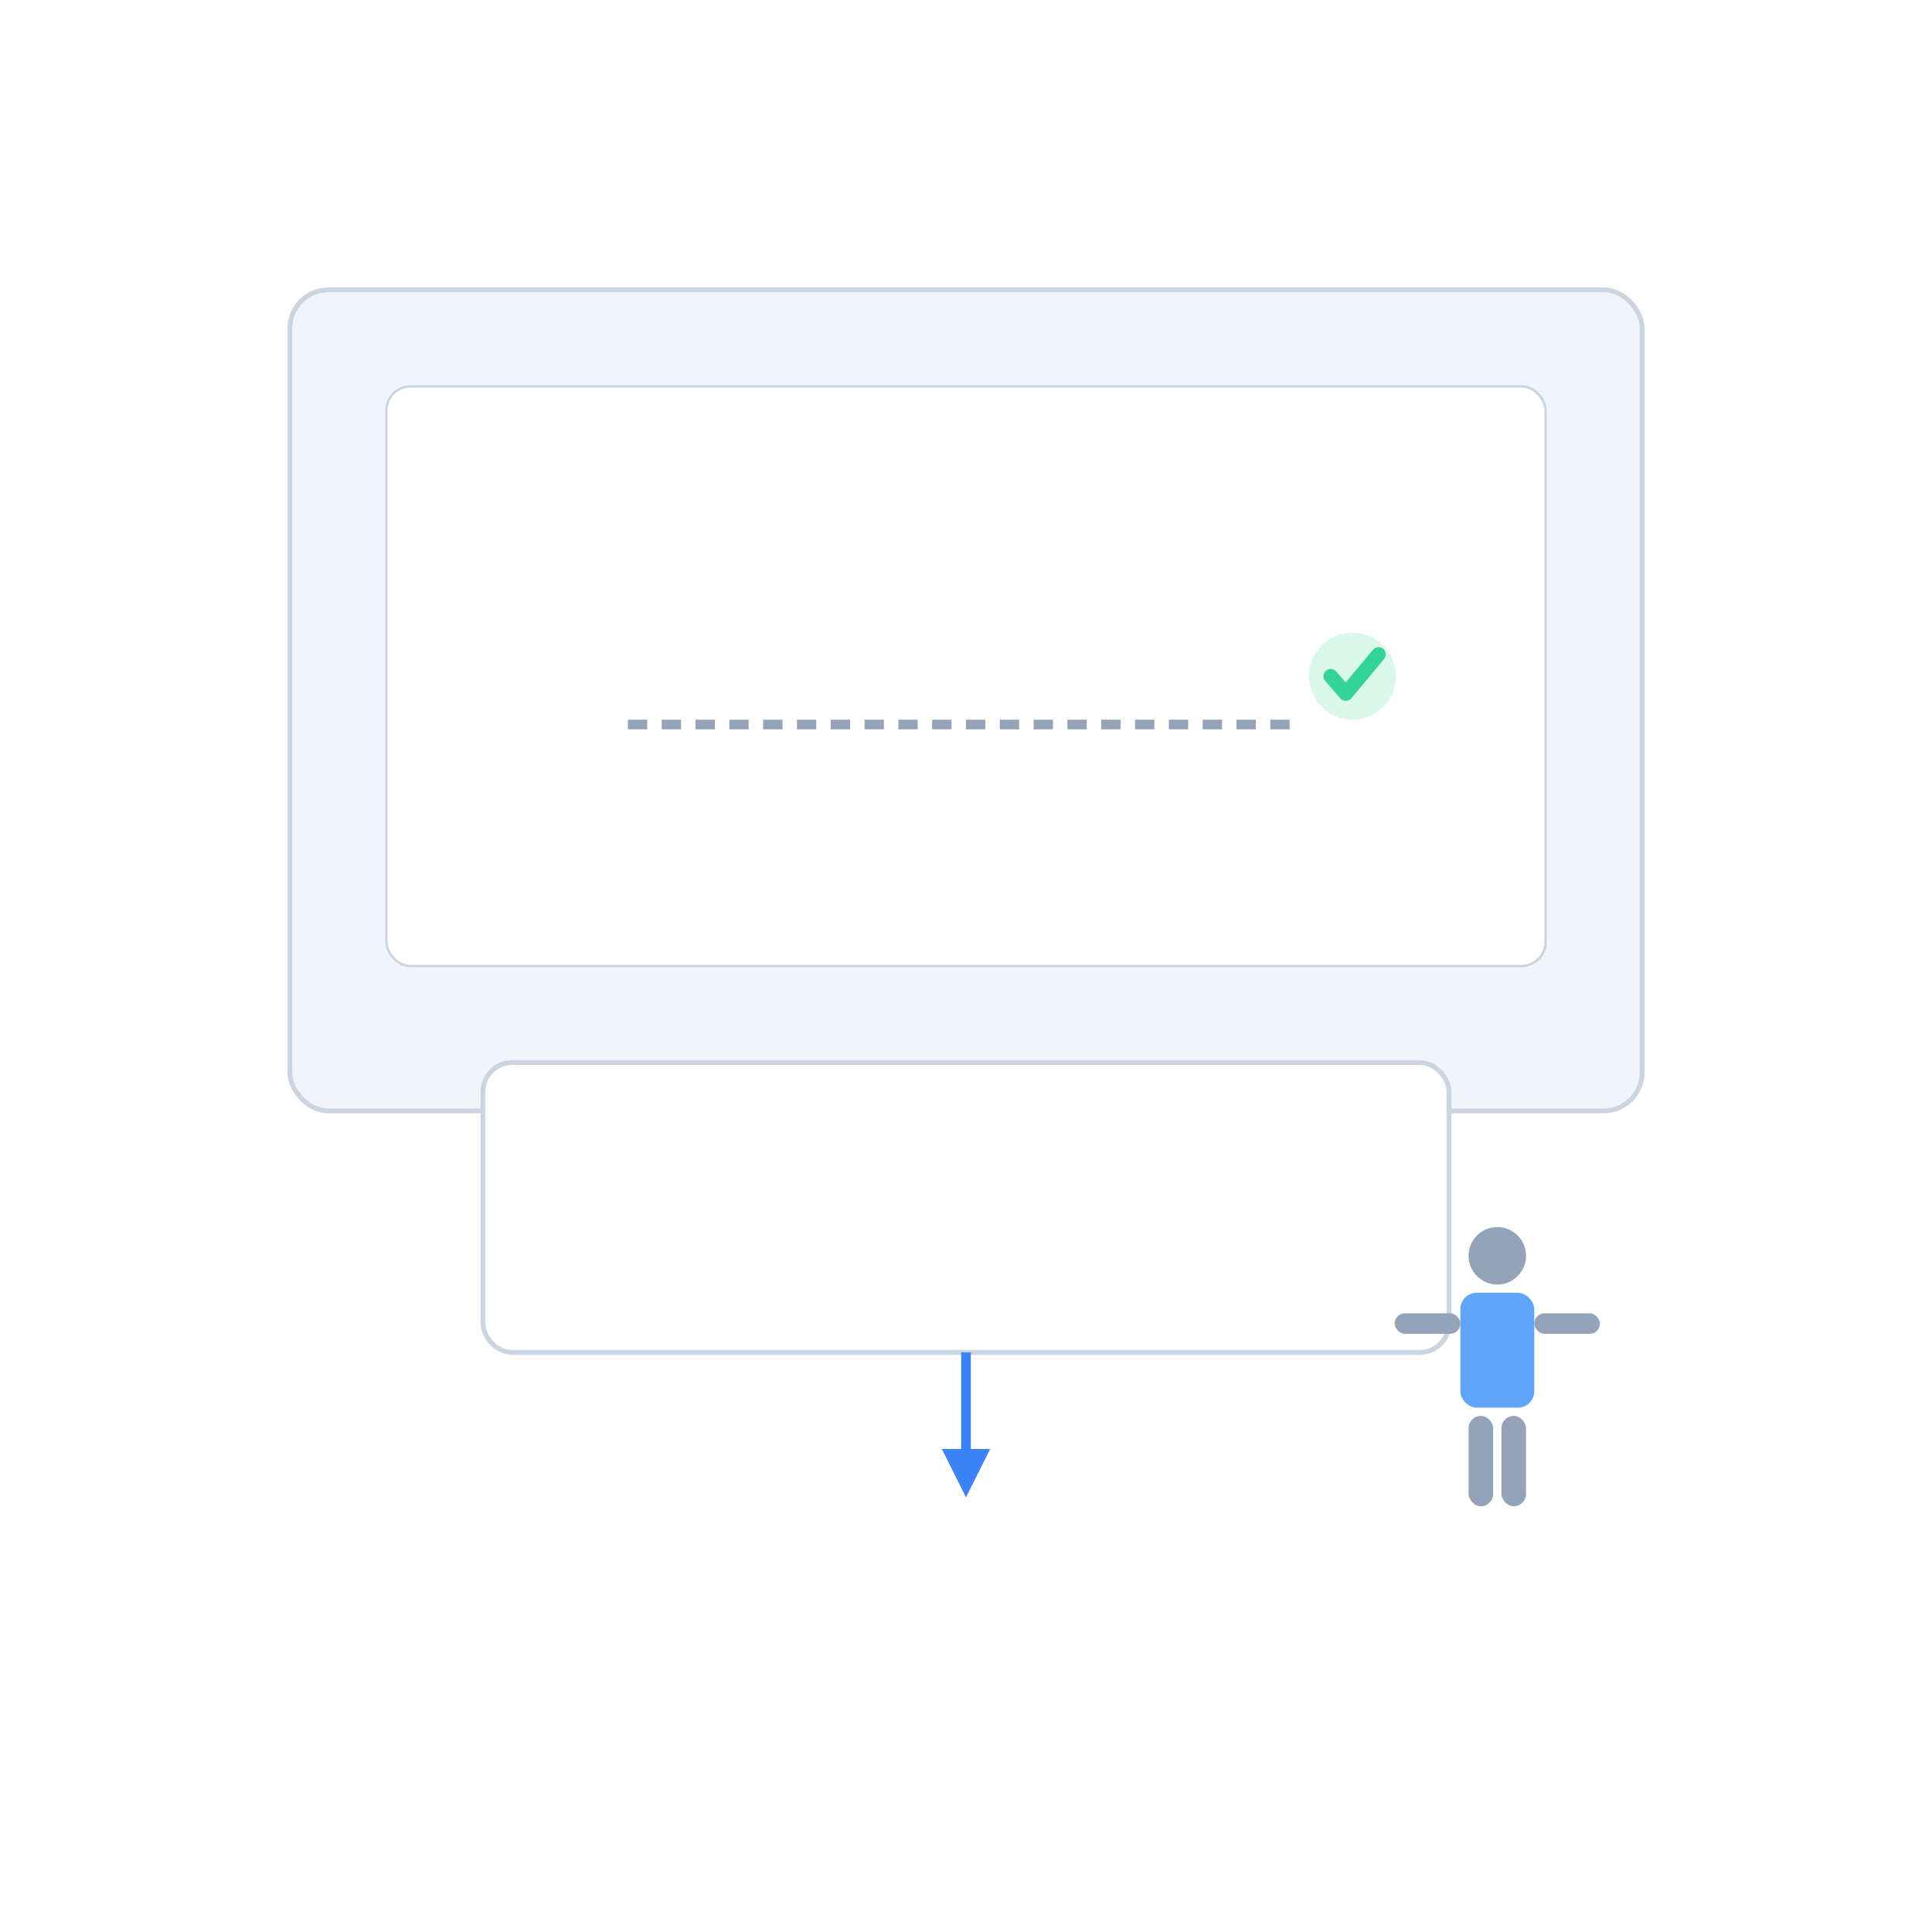 <?xml version="1.0" encoding="UTF-8"?>
<svg xmlns="http://www.w3.org/2000/svg" width="800" height="800" viewBox="0 0 800 800" role="img" aria-labelledby="title desc">
<title id="title">Step 5 - Assemble Delivery Set</title>
<desc id="desc">Folder with multiple approved PDF packets, cover sheet, and upload icon to secure share.</desc>
<rect width="800" height="800" fill="#FFFFFF"/>

<rect x="120" y="120" width="560" height="340" rx="16" fill="#F1F5F9" stroke="#CBD5E1" stroke-width="2"/>
<rect x="160" y="160" width="480" height="240" rx="10" fill="#FFFFFF" stroke="#CBD5E1" stroke-width="1"/>
<path d="M260 300 h280" stroke="#94A3B8" stroke-width="4" stroke-dasharray="8,6"/>

<circle cx="560" cy="280" r="18" fill="#34D399" opacity="0.18"/>
<path d="M551.0,280 L557.3,287.2 L570.8,271.0" fill="none" stroke="#34D399" stroke-width="6" stroke-linecap="round" stroke-linejoin="round"/>
<rect x="200" y="440" width="400" height="120" rx="12" fill="#FFFFFF" stroke="#CBD5E1" stroke-width="2"/>
<path d="M400 560 l0 40" stroke="#3B82F6" stroke-width="4"/>
<polygon points="390,600 410,600 400,620" fill="#3B82F6"/>

<circle cx="620" cy="520" r="11.9" fill="#94A3B8"/>
<rect x="604.7" y="535.3" width="30.6" height="47.6" rx="6.8" fill="#60A5FA"/>
<rect x="577.5" y="543.8" width="27.2" height="8.5" rx="4.25" fill="#94A3B8"/>
<rect x="635.3" y="543.8" width="27.2" height="8.5" rx="4.25" fill="#94A3B8"/>
<rect x="608.1" y="586.3" width="10.2" height="37.4" rx="5.1" fill="#94A3B8"/>
<rect x="621.7" y="586.3" width="10.2" height="37.4" rx="5.1" fill="#94A3B8"/>


</svg>